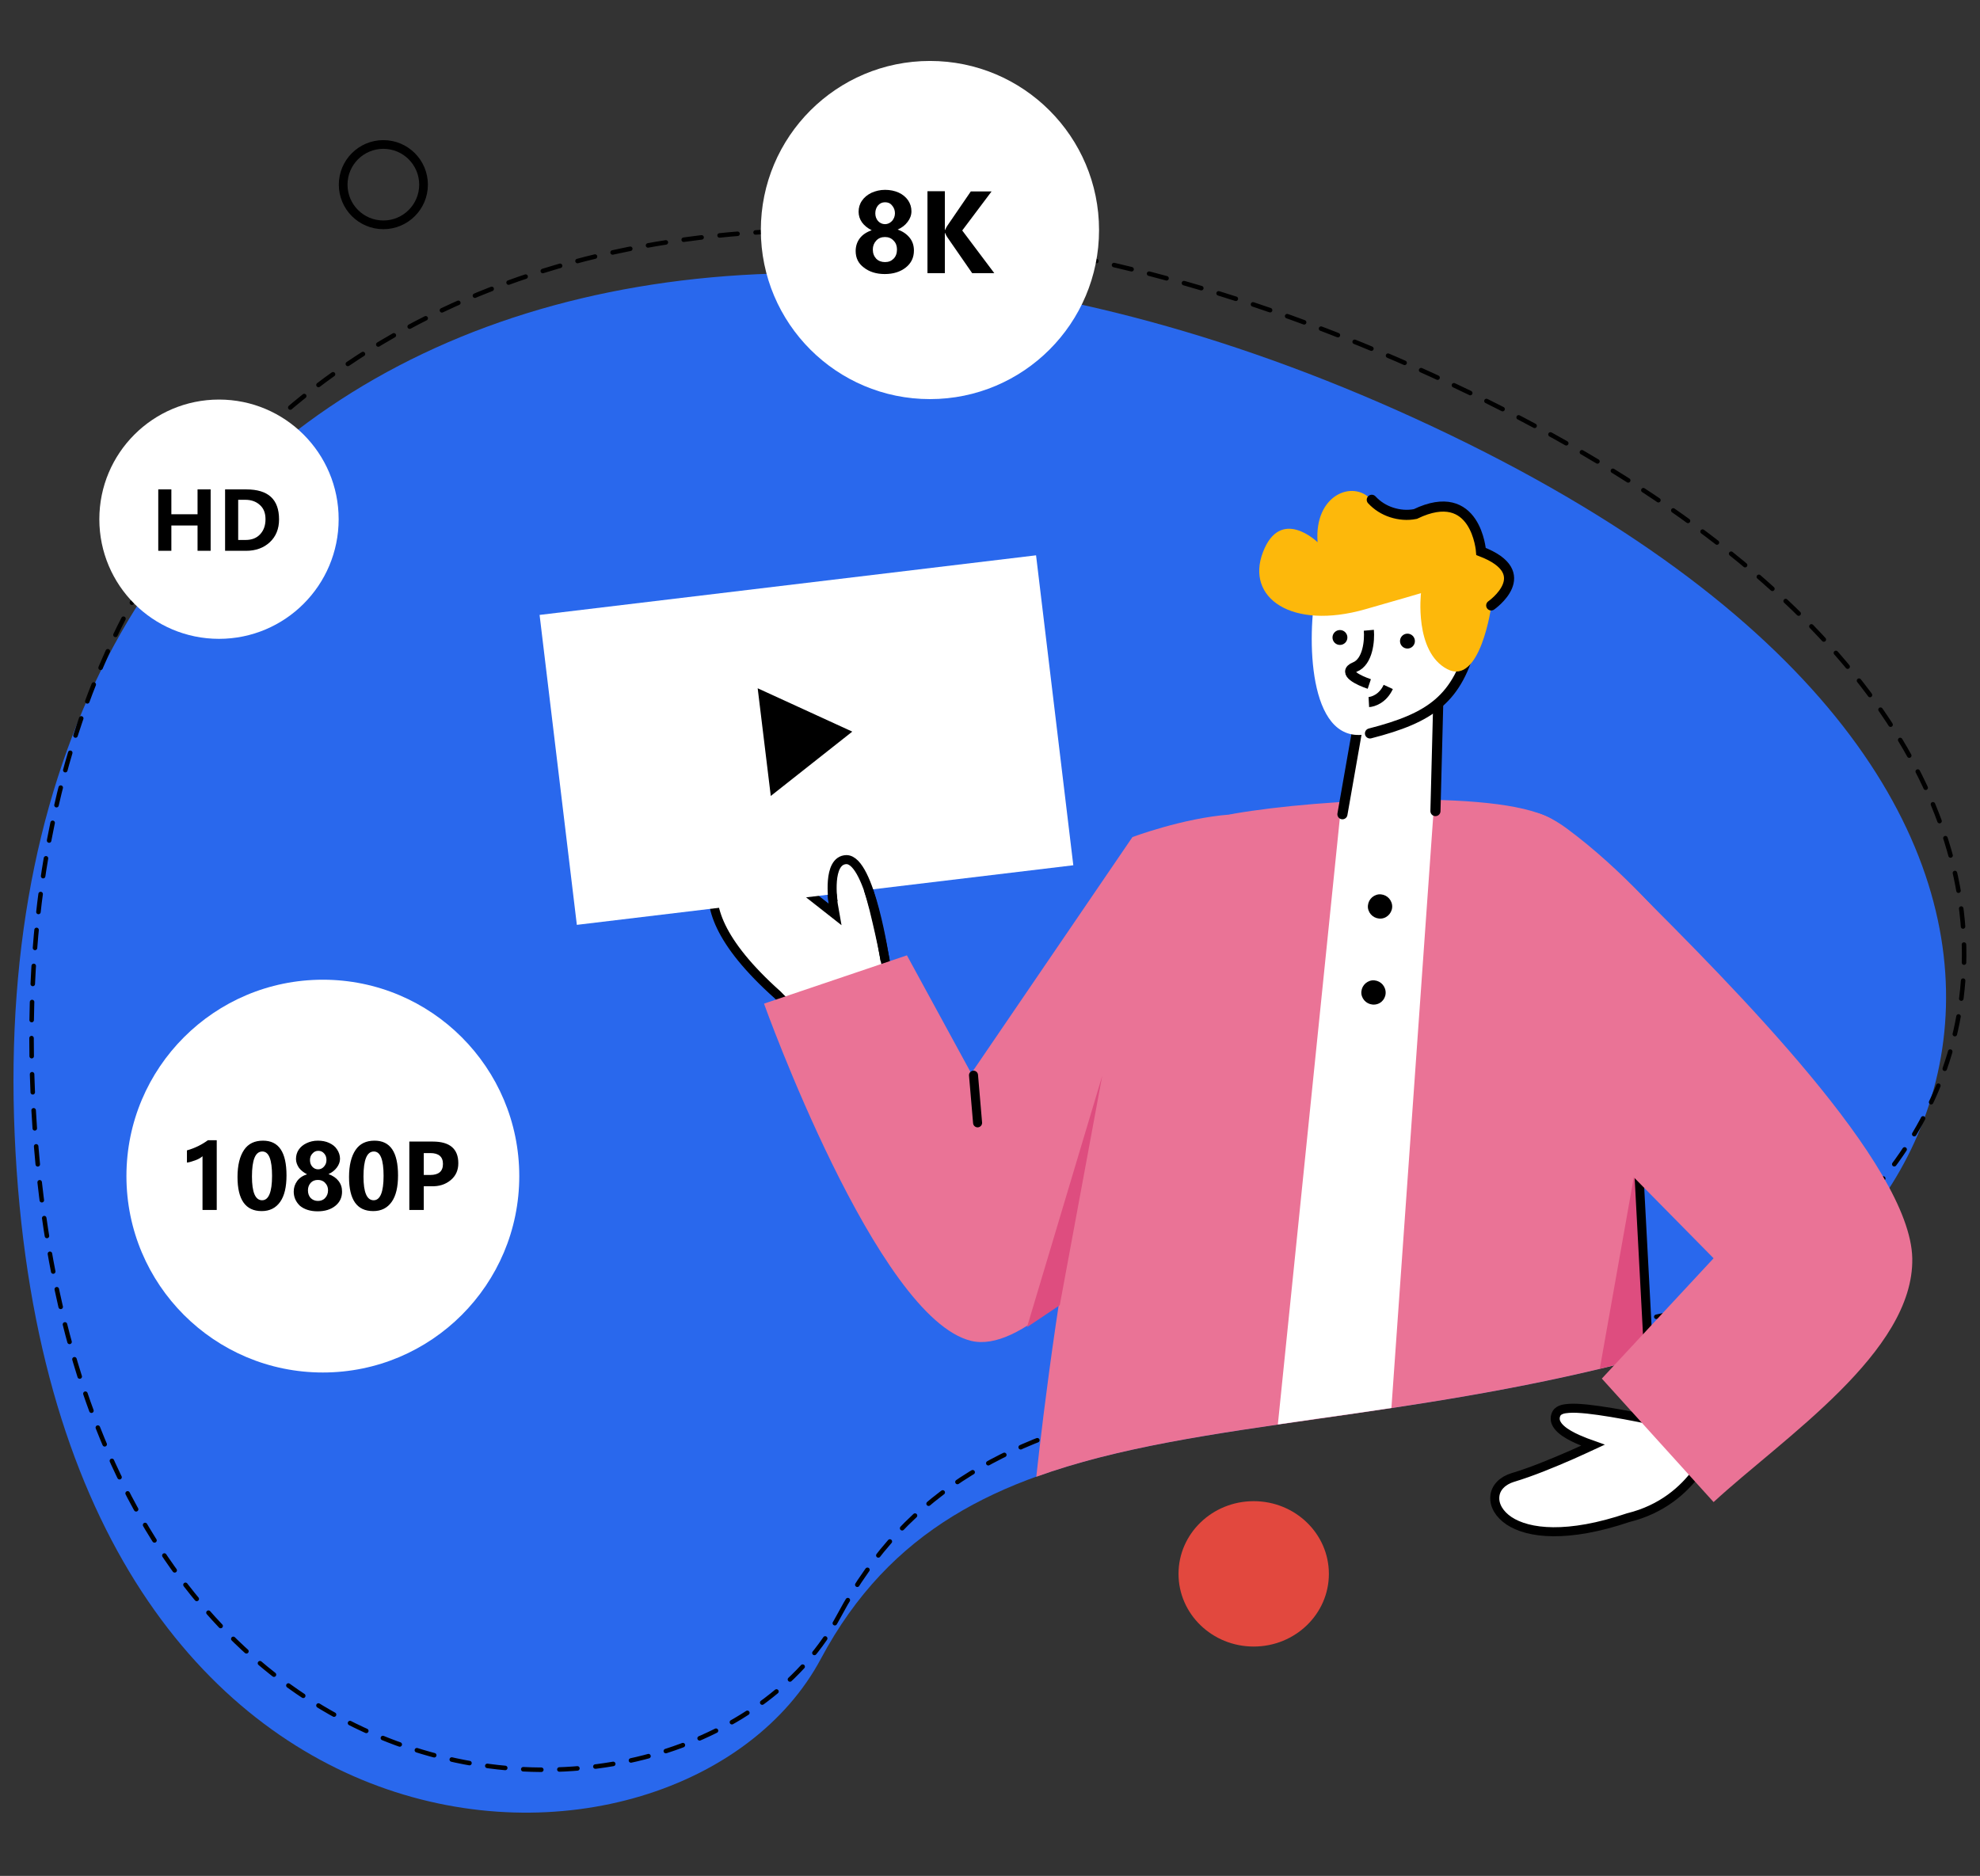 <?xml version="1.0" encoding="utf-8"?>
<!-- Generator: Adobe Illustrator 19.0.0, SVG Export Plug-In . SVG Version: 6.00 Build 0)  -->
<svg version="1.1" id="图层_1" xmlns="http://www.w3.org/2000/svg" xmlns:xlink="http://www.w3.org/1999/xlink" x="0px" y="0px"
	 viewBox="39 -15 877 831" style="enable-background:new 39 -15 877 831;" xml:space="preserve">
<rect x="39" y="-15" width="877" height="831" fill="#333333" stroke="none"/>
<style type="text/css">
	.st0{fill:#2968ED;}
	.st1{fill:none;stroke:#000000;stroke-width:2;stroke-linecap:round;stroke-linejoin:round;stroke-dasharray:8,8;}
	.st2{fill:#E2483E;}
	.st3{fill:none;stroke:#000000;stroke-width:3.853;}
	.st4{fill:#FFFFFF;}
	.st5{fill:#FFFFFF;stroke:#000000;stroke-width:4;}
	.st6{fill:#EA7396;}
	.st7{fill:#DE4D7F;}
	.st8{fill:none;stroke:#000000;stroke-width:4;stroke-linecap:round;stroke-linejoin:round;}
	.st9{fill:none;stroke:#000000;stroke-width:4;}
	.st10{fill:none;stroke:#000000;stroke-width:4.475;stroke-linecap:round;}
	.st11{fill:#FDB80B;}
	.st12{fill:none;stroke:#000000;stroke-width:4.475;}
</style>
<path class="st0" d="M402.6,719.8c61.5-115.2,191.6-89,357.1-131.5c150.6-27.1,254.6-254.1-85.9-414.2
	C333.3,14,30.6,143.1,45.5,487.8C60.5,832.5,341.1,835,402.6,719.8z"/>
<path class="st1" d="M410.6,700.8c61.5-115.2,191.6-89,357.1-131.5c150.6-27.1,254.6-254.1-85.9-414.2
	C341.3-5,38.6,124.1,53.5,468.8C68.5,813.5,349.1,816,410.6,700.8z"/>
<ellipse class="st2" cx="594.3" cy="682.2" rx="33.3" ry="32.2"/>
<circle class="st3" cx="208.8" cy="66.8" r="17.8"/>
<circle class="st4" cx="450.9" cy="86.9" r="74.9"/>
<circle class="st4" cx="136" cy="215" r="53"/>
<circle class="st4" cx="182" cy="506" r="87"/>
<path d="M135,490.1V521h-6.3v-23.8c-0.8,0.7-1.8,1.3-3.2,1.8c-1.4,0.5-2.6,0.9-3.7,1v-5.4c3.6-1,6.7-2.6,9.3-4.5H135z M144.2,506.4
	c0-5.2,1-9.2,2.9-12c1.9-2.8,4.7-4.1,8.4-4.1c7,0,10.4,5.1,10.4,15.4c0,5.1-0.9,9-2.8,11.7c-1.9,2.7-4.6,4.1-8.2,4.1
	C147.8,521.5,144.2,516.5,144.2,506.4z M150.6,506.2c0,7,1.5,10.5,4.5,10.5c2.9,0,4.4-3.6,4.4-10.8c0-7.2-1.4-10.8-4.3-10.8
	C152.1,495.1,150.6,498.8,150.6,506.2z M169.1,512.9c0-1.8,0.5-3.3,1.5-4.7c1-1.4,2.5-2.4,4.4-3c-1.5-0.8-2.7-1.7-3.6-2.9
	c-0.8-1.2-1.3-2.5-1.3-3.9c0-1.5,0.4-2.9,1.2-4.1c0.8-1.2,2-2.2,3.5-2.9c1.5-0.7,3.1-1.1,5-1.1c1.8,0,3.5,0.3,5,1
	c1.5,0.7,2.7,1.6,3.5,2.9c0.8,1.2,1.3,2.6,1.3,4.1c0,1.4-0.5,2.7-1.4,3.9c-0.9,1.2-2.1,2.2-3.7,2.9c1.9,0.7,3.4,1.7,4.4,3
	c1.1,1.4,1.6,2.9,1.6,4.8c0,2.6-1,4.7-3,6.3c-2,1.6-4.6,2.4-7.8,2.4s-5.8-0.8-7.8-2.4C170.1,517.5,169.1,515.4,169.1,512.9z
	 M175.4,512.3c0,1.4,0.4,2.5,1.2,3.4c0.8,0.8,1.9,1.3,3.2,1.3c1.3,0,2.4-0.4,3.2-1.3c0.8-0.8,1.3-2,1.3-3.4c0-1.3-0.4-2.4-1.3-3.3
	c-0.8-0.9-1.9-1.3-3.2-1.3c-1.3,0-2.4,0.4-3.2,1.3C175.8,509.9,175.4,511,175.4,512.3z M176.3,498.9c0,1.1,0.3,2.1,1,2.9
	c0.7,0.8,1.6,1.2,2.6,1.2c1,0,1.9-0.4,2.6-1.2c0.7-0.8,1.1-1.7,1.1-2.9s-0.3-2.1-1-2.9c-0.7-0.8-1.5-1.2-2.6-1.2
	c-1.1,0-1.9,0.4-2.6,1.2C176.6,496.8,176.3,497.8,176.3,498.9z M193.6,506.4c0-5.2,1-9.2,2.9-12c1.9-2.8,4.7-4.1,8.4-4.1
	c7,0,10.4,5.1,10.4,15.4c0,5.1-0.9,9-2.8,11.7c-1.9,2.7-4.6,4.1-8.2,4.1C197.1,521.5,193.6,516.5,193.6,506.4z M200,506.2
	c0,7,1.5,10.5,4.5,10.5c2.9,0,4.4-3.6,4.4-10.8c0-7.2-1.4-10.8-4.3-10.8C201.5,495.1,200,498.8,200,506.2z M226.7,510.5V521h-6.4
	v-30.3h10.4c7.5,0,11.3,3.2,11.3,9.6c0,3.1-1.1,5.6-3.4,7.5c-2.3,1.9-5.1,2.8-8.5,2.7H226.7z M226.7,495.7v9.8h2.8
	c3.8,0,5.7-1.6,5.7-4.9c0-3.2-1.9-4.8-5.6-4.8H226.7z"/>
<path d="M418,96.2c0-2.1,0.6-4,1.8-5.6c1.2-1.6,3-2.8,5.3-3.6c-1.8-0.9-3.3-2.1-4.3-3.5c-1-1.4-1.5-3-1.5-4.7c0-1.8,0.5-3.5,1.5-4.9
	c1-1.5,2.4-2.6,4.2-3.5c1.8-0.8,3.8-1.3,6-1.3c2.2,0,4.2,0.4,6,1.2c1.8,0.8,3.2,2,4.2,3.4c1,1.5,1.5,3.1,1.5,4.9
	c0,1.7-0.6,3.3-1.7,4.7c-1.1,1.5-2.6,2.6-4.4,3.4c2.3,0.8,4,2,5.3,3.6c1.3,1.6,1.9,3.5,1.9,5.7c0,3.1-1.2,5.6-3.6,7.5
	c-2.4,1.9-5.5,2.9-9.3,2.9c-3.8,0-6.9-1-9.3-2.9C419.2,101.7,418,99.3,418,96.2z M425.6,95.5c0,1.7,0.5,3,1.5,4.1
	c1,1,2.3,1.5,3.9,1.5c1.6,0,2.8-0.5,3.8-1.5c1-1,1.5-2.4,1.5-4.1c0-1.6-0.5-2.9-1.5-3.9c-1-1.1-2.3-1.6-3.8-1.6
	c-1.6,0-2.9,0.5-3.9,1.6C426.1,92.7,425.6,94,425.6,95.5z M426.7,79.5c0,1.3,0.4,2.5,1.2,3.4c0.8,0.9,1.9,1.4,3.1,1.4
	c1.2,0,2.2-0.5,3.1-1.4c0.8-0.9,1.3-2.1,1.3-3.4S435,77,434.1,76c-0.8-1-1.8-1.4-3.1-1.4c-1.3,0-2.3,0.5-3.1,1.4
	C427.1,77,426.7,78.1,426.7,79.5z M479.4,106h-9.8l-11-15.9c-0.3-0.4-0.6-1-1-1.9h-0.1V106h-7.7V69.7h7.7v17.2h0.1
	c0.3-0.8,0.7-1.4,1-1.9l10.4-15.2h9.2l-13,17.3L479.4,106z"/>
<path d="M132.3,229h-5.8v-11.2h-11.6V229h-5.8v-27.2h5.8v11h11.6v-11h5.8V229z M138.7,229v-27.2h9.4c9.7,0,14.5,4.4,14.5,13.3
	c0,4.2-1.4,7.6-4.1,10.1c-2.7,2.5-6.2,3.8-10.5,3.8H138.7z M144.5,206.5v17.7h3.2c2.8,0,4.9-0.8,6.5-2.5s2.4-3.9,2.4-6.7
	c0-2.7-0.8-4.8-2.5-6.3c-1.6-1.5-3.8-2.3-6.4-2.3H144.5z"/>
<path class="st5" d="M431.2,421.9l2-0.3l0.1,0.8l-0.5,0.7L431.2,421.9z M431.2,421.9c1.6,1.1,1.6,1.1,1.6,1.1l0,0l0,0l0,0
	c0,0,0,0-0.1,0.1c0,0.1-0.1,0.2-0.2,0.3c-0.2,0.2-0.4,0.6-0.7,1c-0.6,0.8-1.6,1.9-2.8,3.1c-2.4,2.5-6,5.5-10.5,7.6
	c-4.5,2.1-9.9,3.4-16,2.3c-6-1.2-12.5-4.7-19.1-11.7c-26.3-23.5-30.9-39.9-27.9-50.9c1.5-5.4,4.8-9.2,7.6-11.6
	c1.4-1.2,2.8-2.1,3.8-2.7c0.5-0.3,0.9-0.5,1.2-0.6c0.1-0.1,0.3-0.1,0.3-0.2c0,0,0.1,0,0.1,0l0,0l0,0l0,0c0,0,0,0,0.8,1.8l-0.8-1.8
	l1.1-0.5l0.9,0.7l38.3,30.1c-0.5-2.7-1-6-1.3-9.4c-0.3-3.7-0.4-7.6,0.3-10.6c0.3-1.5,0.9-3,1.8-4.2c1-1.2,2.4-2,4.1-2.1
	c1.1,0,2.1,0.4,2.8,1c0.7,0.6,1.4,1.4,2,2.2c1.2,1.7,2.2,4.1,3.3,6.7c2,5.4,4,12.5,5.6,19.6c1.7,7.1,3.1,14.1,4.1,19.4
	c0.5,2.6,0.9,4.9,1.2,6.4c0.1,0.8,0.2,1.4,0.3,1.8c0,0.2,0.1,0.4,0.1,0.5l0,0.1l0,0l0,0v0C433.1,421.6,433.1,421.6,431.2,421.9z"/>
<path class="st5" d="M796,621.9c0.5-1.9,0.5-1.9,0.5-1.9l0,0l0,0l0,0l-0.1,0c-0.1,0-0.3-0.1-0.5-0.1c-0.5-0.1-1.1-0.3-2-0.5
	c-1.7-0.4-4.2-1-7.2-1.7c-6-1.4-13.9-3.2-22-4.8c-8.1-1.6-16.3-3-22.7-3.7c-3.2-0.3-6-0.5-8.2-0.3c-1.1,0.1-2.1,0.2-3,0.5
	c-0.8,0.3-1.8,0.7-2.4,1.8c-0.7,1.3-0.7,2.8-0.2,4c0.5,1.2,1.4,2.2,2.3,3c1.9,1.7,4.7,3.2,7.4,4.4c2.3,1,4.6,1.9,6.6,2.6
	c-2.4,1.1-5.7,2.7-9.4,4.3c-8,3.5-17.9,7.6-26,10c-4.6,1.4-7.7,4.5-8,8.5c-0.3,3.9,2,7.8,6.3,10.7c8.6,5.7,25.9,7.7,52.8-1.4
	c15.1-3.7,24.6-12.4,30.3-20.1c2.8-3.9,4.7-7.5,5.9-10.2c0.6-1.3,1-2.4,1.3-3.2c0.1-0.4,0.2-0.7,0.3-0.9c0-0.1,0.1-0.2,0.1-0.3
	c0,0,0-0.1,0-0.1l0,0l0,0l0,0C797.9,622.5,797.9,622.5,796,621.9z M796,621.9l0.5-1.9l2,0.5l-0.5,2L796,621.9z"/>
<path class="st6" d="M616.7,377.5C598.8,450.7,511,589,469.2,579c-41.9-10-91.8-149.4-91.8-149.4l63.3-21.4l28.5,52.3l71.4-104.7
	C540.5,355.9,630.3,321.9,616.7,377.5z"/>
<path class="st6" d="M769.3,586.3c-2.1-81.9-10.4-215.7-41.7-237.6c-20.3-14.2-103.6-9.9-141.8-3.3c-53.8,9.2-81.9,239.7-87.8,293.8
	c35.9-13,77.9-19,125-25.7c41.9-6,87.8-12.6,136.8-25.1C762.9,587.7,766.1,587.1,769.3,586.3z"/>
<path class="st7" d="M770.3,586.1l-7.1-82.7l-15.6,87.9c4-1,8.1-2,12.1-3C763.3,587.7,766.8,586.9,770.3,586.1z"/>
<path class="st7" d="M493.9,572.9l33.3-111.3l-18.8,101.6L493.9,572.9z"/>
<path class="st8" d="M770,600l-5.5-103.3"/>
<path class="st4" d="M655.3,608.7L674.7,334l-41.2,3.2L605,616c5.9-0.9,11.9-1.7,17.9-2.6C633.5,611.9,644.3,610.4,655.3,608.7z"/>
<path class="st6" d="M733.5,352.4c47.5,35.4,81.8,91.9,81.8,91.9l-61,37.3l-57.5-86.2C696.7,395.5,690.9,320.6,733.5,352.4z"/>
<path class="st6" d="M886,542.4c-0.8-41.5-78.8-119.9-124.7-165.6l-82.8,44.3L798,542.4l-49.5,53.3l49.5,54.7
	C828.9,621.9,886.8,583.9,886,542.4z"/>
<path d="M650.9,391.9c-3,0.3-5.6-1.8-6-4.7c-0.3-3,1.8-5.6,4.7-6c3-0.3,5.6,1.8,6,4.7S653.8,391.6,650.9,391.9z"/>
<path d="M648,430c-3,0.3-5.6-1.8-6-4.7c-0.3-3,1.8-5.6,4.7-6c3-0.3,5.6,1.8,6,4.7C653.1,427,651,429.7,648,430z"/>
<path class="st8" d="M472,482.4l-1.8-21.1"/>
<path class="st4" d="M278,257.4L497.9,231l16.5,137.3l-219.9,26.4L278,257.4z"/>
<path d="M416.5,309.1l-36.1,28.5l-5.8-47.7L416.5,309.1z"/>
<path class="st9" d="M408,384.5c0,0-2.8-18.5,5.9-18.7c10.6,0,17.1,44.7,17.1,44.7"/>
<path class="st4" d="M633.6,345.7l9-51.2l33.7-8.5l-1.5,58.3c0,0-5.7,8.3-19,8.2C645.6,352.4,633.6,345.7,633.6,345.7z"/>
<path class="st10" d="M633.6,345.7l9-51.2l33.7-8.5l-1.5,58.3"/>
<path class="st4" d="M621.6,248c-3.8,22.2-2.6,68.8,24.2,61.9c26.9-6.9,38.9-15.2,45.3-41C697.5,243.1,625.3,225.8,621.6,248z"/>
<path class="st10" d="M645.8,309.9c26.9-6.9,38.9-15.2,45.3-41"/>
<path class="st11" d="M622.6,225.2c0,0-16.4-16-24.2,4.4c-7.8,20.3,12.8,34.6,45.3,25.3s24.7-7.2,24.7-7.2s-3.1,26,11.6,33.7
	c14.7,7.7,19.6-28.2,19.6-28.2s20.6-14.3-4.6-23.9c0,0-2.2-29.6-29.3-16.7c-3.5,0.7-7.1,0.4-10.5-0.7c-3.4-1.1-6.4-3-8.9-5.6
	C638.3,197.4,621,204.2,622.6,225.2z"/>
<path class="st10" d="M699.5,253.2c0,0,20.5-14.3-4.5-23.9c0,0-2.1-29.6-29.1-16.6c-3.5,0.7-7.1,0.4-10.5-0.7s-6.4-3-8.8-5.6"/>
<circle cx="632.5" cy="267.4" r="3.3"/>
<circle cx="662.4" cy="269" r="3.3"/>
<path class="st12" d="M645.3,264.2c0.4,4.5-0.4,14-6.2,16.3c-5.8,2.4,1.9,6,6.4,7.5 M645.3,296c1.9-0.1,6.2-1.5,8.6-6.7"/>
</svg>
